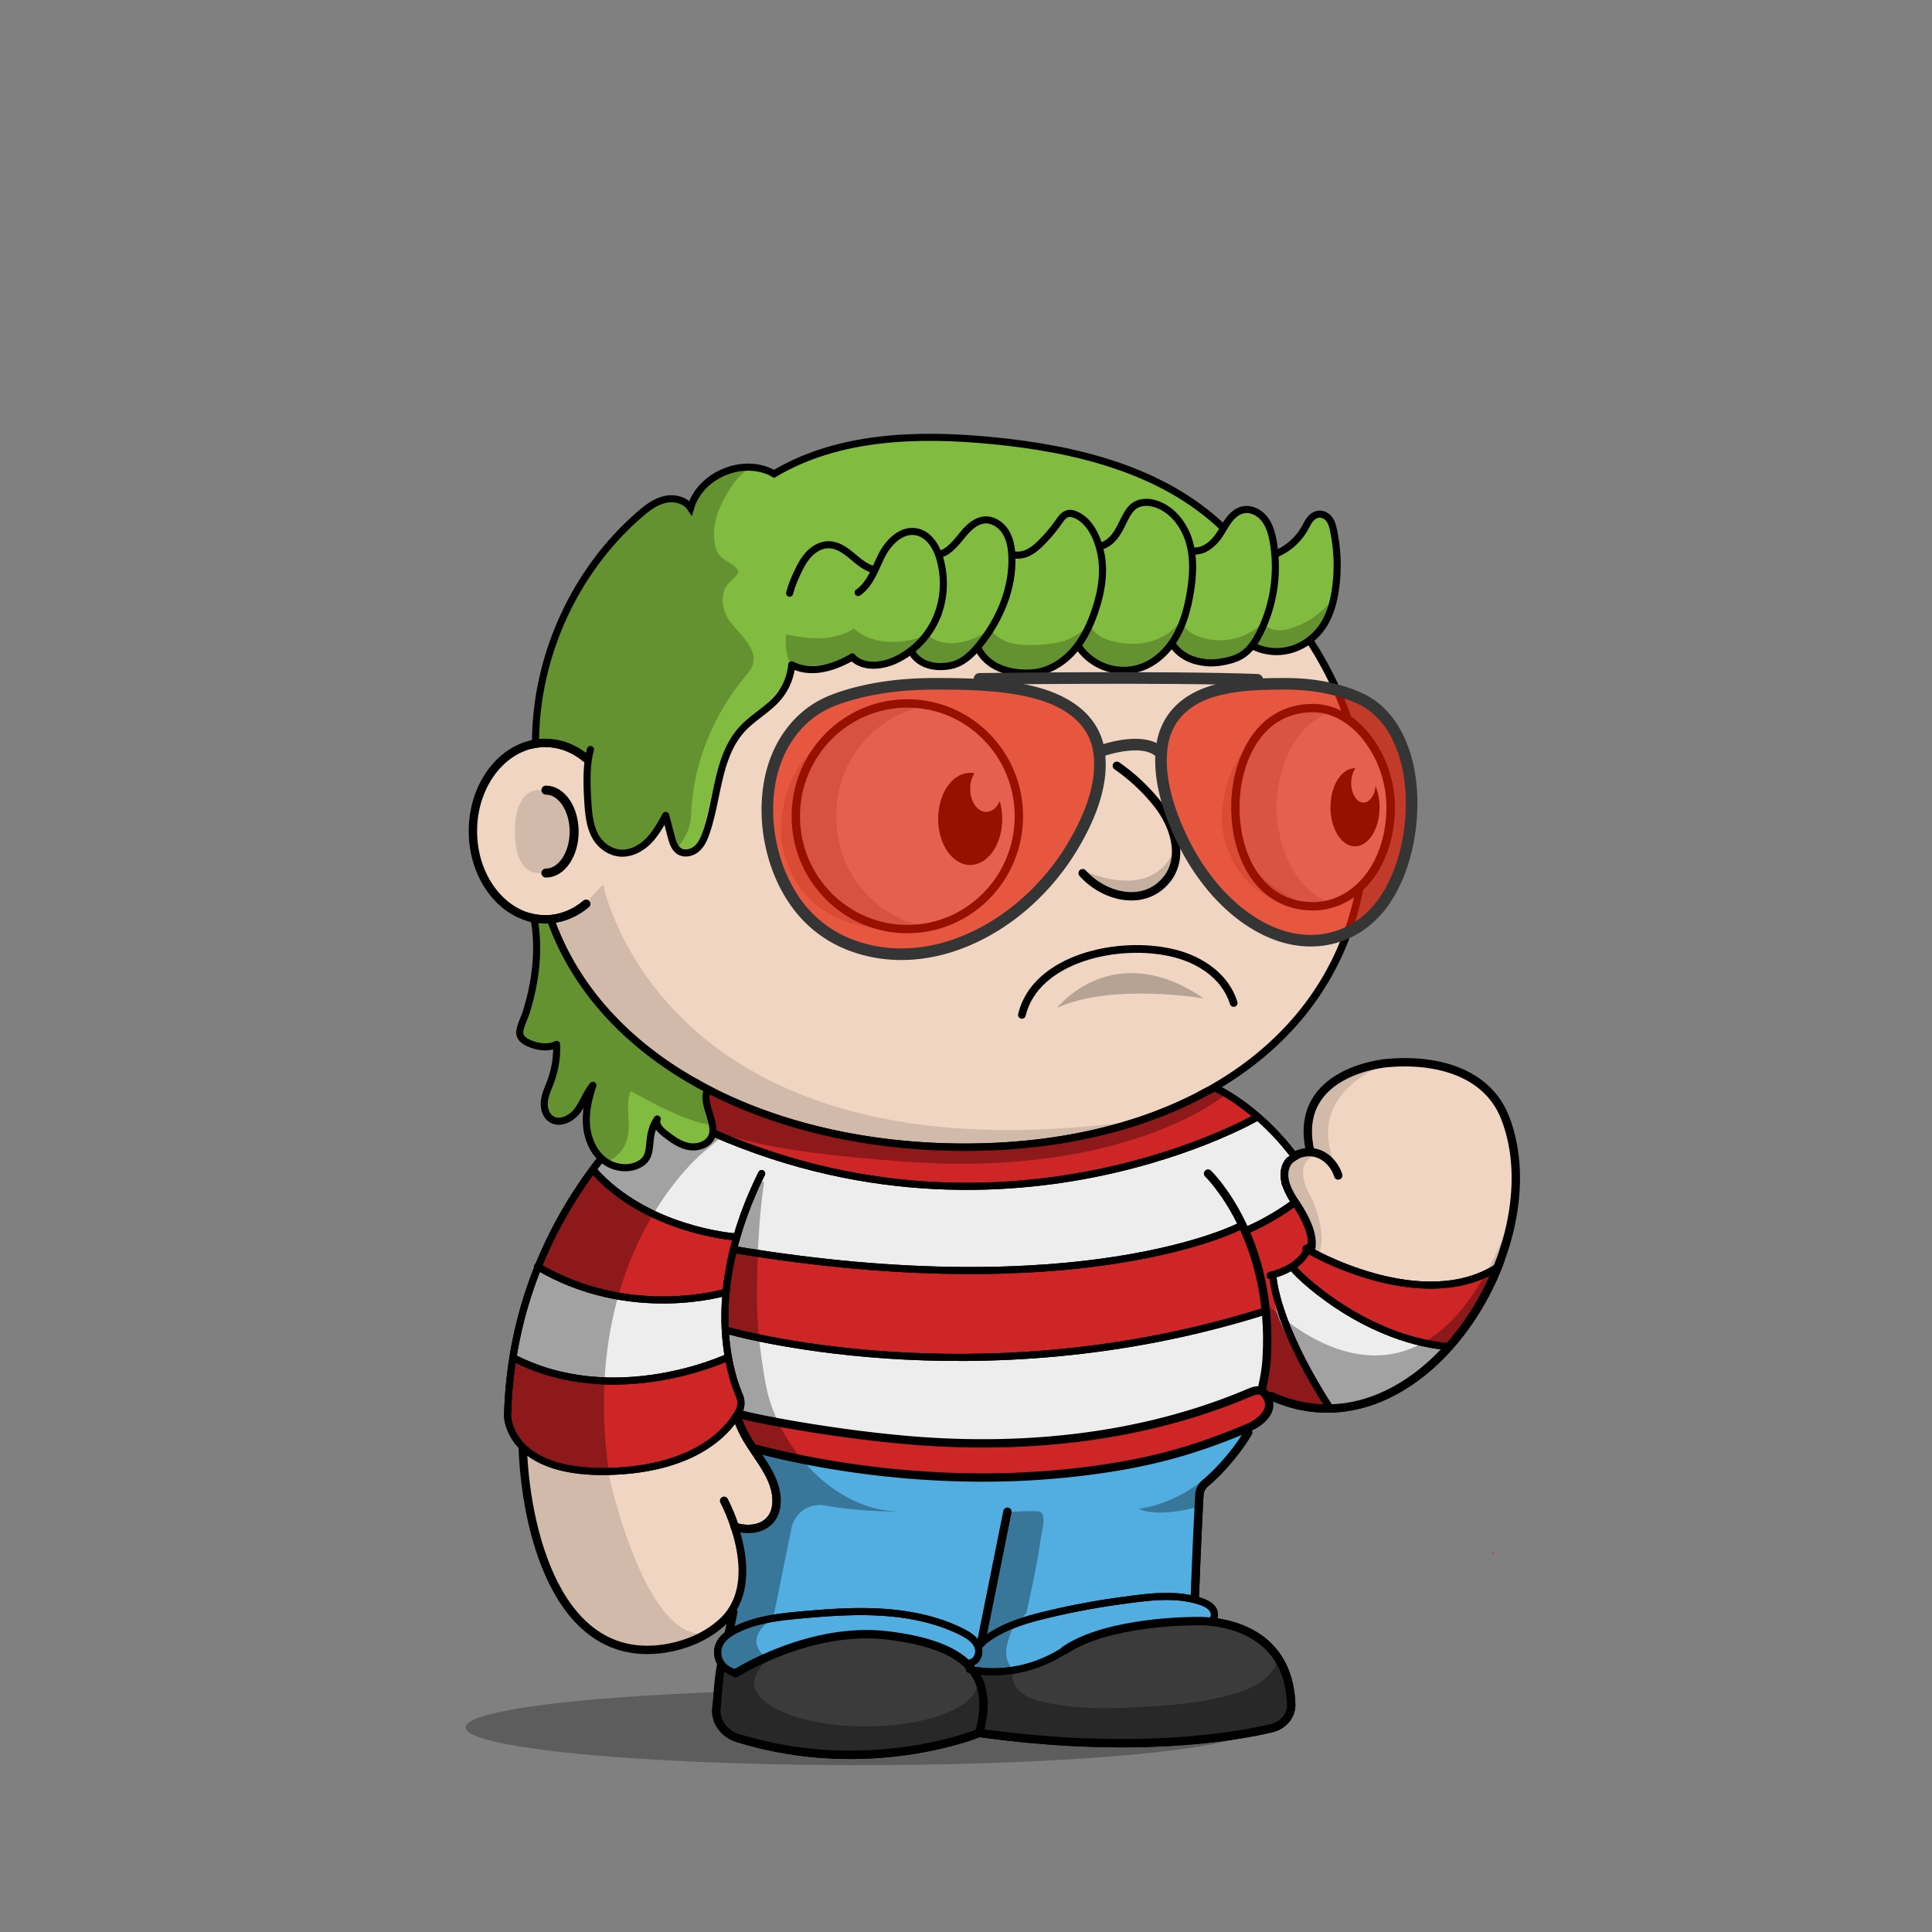 <svg xmlns="http://www.w3.org/2000/svg" xmlns:xlink="http://www.w3.org/1999/xlink" viewBox="0 0 3000 3000" width="100%" height="100%"><rect x="0" y="0" width="3000" height="3000" fill="#808080" stroke="none"/><defs><style>.cls-1-52{opacity:0.27;}.cls-2-52{fill:#f0d6c2;}.cls-3-52,.cls-4-52{fill:none;stroke:#000;stroke-linecap:round;stroke-miterlimit:10;}.cls-3-52{stroke-width:13px;}.cls-4-52{stroke-width:14px;}.cls-5-52{opacity:0.13;}</style></defs><g id="body_ground_shadwo-52" data-name="body ground shadwo"><ellipse class="cls-1-52" cx="1334.82" cy="2682.24" rx="612.02" ry="58.67"/></g><g id="TONE_1" data-name="TONE 1"><path class="cls-2-52" d="M1075.21,1684.92l-86.3,76.44-81.19,108.46-57.17,122.51-32.25,136.1-6.75,96.68,6.35,91.23L835,2395.21l31.39,75.86,38.09,50.13,47.54,31,78.62,9.8,53.8-18.18,39.91-27.63,14.26-12.89-9.88,50-15.22,91.24,2.66,29.33,13.85,17,51.09,17.73,78.1,16.35h75.62l66.58-5.32,48.93-8.42,52-13.82,24.82-6.52,41.94,6.07,126.13,9.16,99.75-.28,77.23-5.54,66.85-9.41,35-7.15,26.94-20.17,3.93-17.17-4.13-32.14-26.1-52.19-43.66-30.74-77-13.9,10.76-205.51s11.6-13.31,15.48-16.39,47-58.42,47-58.42l25-55.24,10.56-19.26,31.14,13.27,62.08,11.3,70.55-7.08,44-23.38,49.3-35.46,42.09-44.1,45.13-60.73,24.32-63.88,17.23-65.23,5.15-65.54-6.61-53.5-17.62-48.7-32.84-34.56-44.43-25.16-50.48-7-43.5-2.38-47.62,10.35-47.78,27.42L2036,1718.43l-4.92,39.57,4.92,33.29-26.16,5.63-11.5,8.85-4.35,6.33-38.65-58.25-40.72-31.51-40.6-26.81,31.43-17.16,63.7-49.54,45.12-49.55L2062,1514.7l25.66-53.08,19.46-60.16,22-45.61s67.57-79.84,0-202.29c-1-1.73.06-10,.06-10l-42.42-40.22-26.54-55.74-22.12-48.66-38.92-53.08-40.7-42.47-35.39-32.73-84.93-62.81-67.24-33.62-70.78-27.43-73.43-21.23L1533,712.27l-76.08-3.54-109.71,10.61-100.85,26.55-81.4,33.62-67.24,37.15-77,58.39L963.2,934.33l-61.93,81.39-29.2,69-23.37,63.1-6.32,5.84L794.78,1169l-33.87,33-22.55,52v62.59l15.25,50.65L781,1405l52.34,22.55,25.51,2.22,26.54,65.47,44.24,61.93,38.93,41.58,61.93,50.43,47.77,29.19Z"/><path class="cls-3-52" d="M1188.61,1822.33c-25.84,55.2-43,113.78-52.34,173.17-9.26,58.83-13.91,121.32.77,179.71,4.69,18.63,10.62,36.6,19.91,53.7,18.31,33.72,51.4,65.64,48.8,105.78-2.14,33.08-31.85,46-64.61,36.29"/><path class="cls-3-52" d="M1875.87,1822.33s102.57,98.45,91,287.14c0,0-3.62,117-95.28,193.58a25.6,25.6,0,0,0-9.21,18.23c-1.49,27.45-5.31,101.95-8.34,196,0,0,145.74-10.32,150.89,129,.65,17.51-12.29,33-30.87,37.34-61.79,14.38-217.56,40-453.39,7.15,0,0-171.42,71-375.08,8-21.91-6.79-35.72-26.6-33-47.6,3.64-28.11,11-75.14,26-147.9"/><path class="cls-3-52" d="M1142.45,2598.2s115.4-73.83,237.21-58.6,165.4,61,141,151.19"/><path class="cls-3-52" d="M1854.07,2517.33s-133.35-.74-200.62,45.13"/><line class="cls-3-52" x1="1511.37" y1="2594.76" x2="1564.29" y2="2347.39"/><path class="cls-3-52" d="M1962.82,2162.51c234.13,119.66,454.59-224.88,374-427.73-28.07-70.68-107.32-90.8-182.53-84.12,0,0-145.76,11-120.63,133.23"/><path class="cls-3-52" d="M2078,1825.24c-8.17-25.5-34.33-44.87-63.48-32.33-21.57,9.27-24.07,30.78-17,49.43a121.09,121.09,0,0,0,13,24.25c40.21,59.72,25.13,80.86,13.07,95.56"/><path class="cls-3-52" d="M1994,1809.24s-53-83.28-120-110.78"/><path class="cls-4-52" d="M847.68,1226.92c24.22,0,43.86,28.83,43.86,64.39s-19.64,64.39-43.86,64.39"/><g class="cls-5-52"><path d="M1094.33,1787.19s-201.47,157.92-147.5,509.15c0,0,56.62,258.34,152.17,239.76l-45.17,19.08L987.54,2562l-45-14-53-42.94L852,2442.22s-19.3-58-20-60.58-15.21-73-15.21-73l-4.07-66,3.05-93.58,14.8-87.89,24.13-80.54,29.56-68.17,35.67-59,31.53-47.85,30.94-37.14,43.33-39.74,34.35-32.8,20.29-14.44-27.3-18.43-64-47.48-59.57-58.39-27.71-38.8-42.45-63.51-.62-25.09,42.47-18.58,35.39-38s89.35,468.89,829,367.15c13.61-1.87-115.08,25.45-101.63,22.66l90.13-18.72,59.92-21.23,59.94-27.48,16.88,11.15s-138.51,121.21-481.78,97.32S1157.34,1736.76,1094.33,1787.19Z"/><path d="M887.11,1291.31c0,35.64-22.14,64.54-49.45,64.54s-38.13-28.59-38.13-64.23,10.82-64.85,38.13-64.85S887.11,1255.67,887.11,1291.31Z"/><path d="M1573.17,2594.76c5-22.44,11.15-45.09,15.5-66,9.65-46.4,21-93.08,27.47-140,1.38-10.09,10.82-41.24-4.4-41.86a345.39,345.39,0,0,0-47.38,1.36l-45,207c-2.76,12.73-5.54,25.71-4.26,38.67,1.7,17.12,10.15,32.84,11.64,50,1.1,12.68-9.17,31.37,0,42.38,4.14,5,11.17,6.24,17.6,7.11,54.93,7.46,110,10.25,165.29,12.64h.92l112.2-1.68a17.54,17.54,0,0,0,1.77-.12l105.39-13.38,40.32-6.53a15.92,15.92,0,0,0,7-3l13.67-10.24c19.81-14.84,7.66-38.52,6.72-57.27l-8.71-23.49-9.17-10c5.94,6.46-12.78,24.53-16.48,27.49-13.29,10.63-30,17-46.12,22-49.56,15.11-100.57,18.33-151.92,21.17-41.23,2.29-82.9,2.88-123.77-3.88-14.26-2.36-29.29-5.19-42.53-11.13C1581.78,2628.28,1568.73,2614.52,1573.17,2594.76Z"/><path d="M1964,2021.1s239.6,257.11,382-130.4l-20.31,76.86L2277.13,2057l-57.28,64.14-72.94,47.35-81.48,18.63-48.89-5-53.72-19.66v-31.7l5.41-52.55Z"/><path d="M2047.55,1791.7s-47.47,7.88-9.43,71.58c0,0,38.93,88.47-12.38,101.74,0,0,7.07-21.24,8.84-23s-1-30.6-1-30.6l-15.51-33.06s-18.7-31.29-20.56-36,4.37-40.57,4.37-40.57l22.84-10.07,20.1-2.71Z"/><path d="M2158.44,1650.06s-139.78,42.47-82.27,165.44l-16.53-15s-22.62-9.72-24.28-13.26-4.87-29.41-4.59-31.07,5.2-35,5.2-35l19.58-28,29.33-21.85Z"/><path d="M910.12,1177.54s78.74-358.22,369.81-437l-115,38.93-81,47.6-83.15,68.5-73.31,85.71-52.94,78.26-27.88,94,40.48,9.18Z"/><path d="M1527.19,2638.53,1517,2606.15a27.42,27.42,0,0,1,.89,6.92c0,37.38-77.63,67.68-173.4,67.68s-173.4-30.3-173.4-67.68c0-10.07,8.47-24.59,18.57-33.18l1.72-5.79a2.09,2.09,0,0,1-2.82-2.32L1229,2372.66a44.63,44.63,0,0,1,51.53-35c28.26,5,69.15,9.6,119.68,9.6-108.73,0-195.06-106.63-211.45-199.06-8.65-48.77-14.07-95.19-13.38-144.66.75-52.56,2.46-108.52,10.89-166.33a2.09,2.09,0,0,0-4-1.14c-22.2,50.76-92.27,233.07-29,385.72a1.4,1.4,0,0,0,.15.3l43,70.9a2.56,2.56,0,0,1,.24.56l4.42,17a62.9,62.9,0,0,1-1.35,36.2l-4.83,14.12a2.11,2.11,0,0,1-1.14,1.24l-26.61,11.66a2.06,2.06,0,0,1-1.07.16l-21.94-2.52a2.1,2.1,0,0,0-2.27,2.61l7.71,29.28a1.59,1.59,0,0,1,.06.38l3.63,49.69a2.11,2.11,0,0,1-.08.75l-14.6,49.1-.06.26-24.2,149.68a2.1,2.1,0,0,0,0,.79l6,26.41a2.08,2.08,0,0,0,1.18,1.45l59.31,26.68a2,2,0,0,0,.49.15l69,12.26.26,0,84.09,4h.26l60.19-4.53.24,0,83.39-16a1.05,1.05,0,0,0,.24-.06l40.42-13a2.09,2.09,0,0,0,1.43-1.73l6.33-50.94"/><path d="M1918.06,2248.79s-59.53,81.86-149.77,94c0,0,23,15,91.12-2.65l4.42-20.35,8.85-16.81,10.48-10.21"/></g><path d="M2129.2,1143.53a144,144,0,0,0-31.17-30.72,536.58,536.58,0,0,0-23-56.35c-32.82-68.83-79.79-130.63-139.61-183.69s-129.34-94.63-206.81-123.7c-80.17-30.08-165.32-45.33-253.08-45.33a723.09,723.09,0,0,0-219.4,33.67,674.64,674.64,0,0,0-187.55,93.24c-56,39.93-104,87.44-142.51,141.21-39.24,54.78-67.57,114.53-84.18,177.58a5.75,5.75,0,0,0,11.12,2.93c16.26-61.69,44-120.17,82.41-173.82,37.78-52.73,84.83-99.34,139.84-138.54a663,663,0,0,1,184.36-91.64,711.53,711.53,0,0,1,215.91-33.13c86.38,0,170.17,15,249,44.6,76.14,28.57,144.52,69.46,203.22,121.54s104.7,112.6,136.85,180a522.14,522.14,0,0,1,24.57,61.08c1.7,1.17,3.39,2.41,5.06,3.7.85.67,1.71,1.35,2.55,2l.54.43c.91.76,1.82,1.54,2.72,2.34l.82.73c.88.79,1.76,1.59,2.63,2.42.22.2.43.42.65.63a141.8,141.8,0,0,1,14.69,16.6c21.6,28.51,34,65.55,34,101.63,0,40.38-11.31,77.31-31.91,104.43h0c-.65.86-1.31,1.7-2,2.53-.89,1.11-1.79,2.18-2.69,3.24l-1,1.09c-.6.69-1.2,1.36-1.81,2-.38.42-.77.83-1.16,1.25-.57.6-1.14,1.19-1.72,1.78-.39.4-.78.81-1.18,1.2-.91.9-1.83,1.8-2.76,2.66-20,109.66-76.83,202.64-167.34,272.26-54.72,42.09-120.47,74.65-195.41,96.79s-157.82,33.42-245.91,33.42c-73.58,0-145.3-7.85-213.16-23.33S1154,1714,1098,1684.31c-117.39-62.14-199.49-151.36-237.44-258a5.75,5.75,0,0,0-10.83,3.85c38.92,109.43,122.91,200.84,242.89,264.35,56.87,30.1,120.69,53.35,189.67,69.09,68.7,15.67,141.28,23.62,215.72,23.62,89.2,0,173-11.4,249.17-33.89,76.31-22.54,143.31-55.75,199.16-98.7,91.16-70.12,149-163.31,170.49-273.08a136.34,136.34,0,0,0,12.27-13.43c23.68-29.62,36.73-70.49,36.73-115.08C2165.83,1214.15,2152.48,1174.25,2129.2,1143.53Z"/><path class="cls-3-52" d="M910.12,1403.57c-18.06,15.13-39.93,24-63.49,24-62,0-112.3-61.34-112.3-137s50.28-137,112.3-137c23.56,0,45.43,8.85,63.49,24"/><path class="cls-3-52" d="M1124.34,2330.45s65.27,121.25,0,185.71c-26,25.66-63.7,40.75-100.54,44.76-169.74,18.5-211.9-213.21-212.25-327.21-1.19-384.43,268.87-552.24,268.87-552.24"/></g><defs><style>.cls-1-169{fill:#8cc9ff;}.cls-2-169{fill:#52ade1;}.cls-3-169{fill:#3b3b3c;}.cls-4-169{fill:#ce2527;}.cls-5-169{fill:#ededed;}.cls-6-169{opacity:0.32;}.cls-1-1690-169,.cls-1-1692-169,.cls-7-169,.cls-8-169,.cls-9-169{fill:none;}.cls-1-1692-169,.cls-7-169,.cls-8-169{stroke:#000;}.cls-1-1692-169,.cls-7-169,.cls-8-169,.cls-9-169{stroke-linecap:round;}.cls-7-169,.cls-8-169,.cls-9-169{stroke-miterlimit:10;}.cls-1-1692-169,.cls-7-169{stroke-width:11px;}.cls-8-169,.cls-9-169{stroke-width:13px;}.cls-9-169{stroke:#000002;}.cls-1-1691-169{fill:#cd3a73;}.cls-1-1692-169{stroke-linejoin:round;}</style></defs><path class="cls-1-169" d="M1030.44,1649.18l7.67,4.68q-5.37-3.66-10.78-7.22Z"/><path class="cls-2-169" d="M1339,2534c54-4,104,14,151,40,8,5,14,16,20,19,33,13,70,9,102-6,40-18,72-46,117-54,53.07-10,105.1-16.22,156.7-15.93l-6.06-24.19-24.3-12.75,9.49-168.31s11.6-13.31,15.48-16.39,47-58.42,47-58.42l24.71-20c-40,12.16-79,28.67-120,40-74,20-147,30-222,37-132,12-256-7-388-37q-26.25-6.06-52.51-10.75c7.86,12.74,16.09,25.45,24.51,38.75,15,26,19,65-6,83-13,10-33,7-49,2,21.32,41.85,20.18,92.42-.44,133.51L1118,2558.9l-1.39,26.72C1124,2592,1131.86,2598,1141,2602,1201,2565,1268,2540,1339,2534Z"/><path class="cls-3-169" d="M2000.83,2614.16l-26.1-52.19-43.66-30.74-45.35-14.07,0-.09c-51.6-.29-103.63,5.91-156.7,15.93-45,8-77,36-117,54-32,15-69,19-102,6-6-3-12-14-20-19-47-26-97-44-151-40-71,6-138,31-198,68-9.14-4-17-10-24.44-16.38l-3.06,58.87,2.66,29.33,13.85,17,51.09,17.73,78.1,16.35h75.62l66.58-5.32,48.93-8.43,52-13.81,24.82-6.52,41.94,6.07,126.13,9.16,99.75-.28,77.23-5.54,66.85-9.41,35-7.15,26.94-20.17,3.93-17.17Z"/><path class="cls-4-169" d="M1471,1843c155,7,310-23,452-92a157.13,157.13,0,0,0,27.82-16.88l-60-45-14.11,8.29c-10.85,4.45-21.76,9-32.76,13.64-32,14-66,23-100,34-66.33,21.8-132.67,31.91-200.71,34.61,5.24.06,10.48.18,15.71.39-5.23-.21-10.47-.33-15.71-.39-3.76.15-7.52.29-11.29.39,3.77-.1,7.53-.24,11.29-.39-43.77-.45-87.63,3.86-132.29-.61-65-7-126.18-22.42-192.18-37.42-40-9-74.82-24.58-111.82-42.58-10.06-4.65-35-19.28-44.68-25.78l-3.2,2.23-41.75,36.65c78.6,43.39,158.06,82.2,250.63,100.9C1338,1828,1402,1840,1471,1843Z"/><path class="cls-5-169" d="M2000.51,1804.08l-2.2,1.69,10.43-10.41-44-50.78-13.92-10.46A157.13,157.13,0,0,1,1923,1751c-142,69-297,99-452,92-69-3-133-15-203-30-92.57-18.7-172-57.51-250.63-100.9l-34.25,30.06-61.2,75.78c36.89,42.17,89.48,66.68,142.08,86.06,25,9,53,6,77,15,6,2-4,16-1,17,165,31,321,49,485,32,71-8,140-16,211-34,34-9,63-27,97-32,3,0,4,7,5,11,25.38-13.66,49.89-28.62,71.92-46.48C1999.85,1845.65,1994.22,1823.79,2000.51,1804.08Z"/><path class="cls-4-169" d="M1134,2118c0-3-1-6,1-9-44,18-90,30-137,33-68.69,2.71-137.37-10.92-201.63-34.23l-.07.25-8.14,96,25.06,45.11c57.75,53.13,146.62,40,220.78,22.86,12-2,22-12,33-17,30-13,60-29,75-58q1.61,3.33,3.27,6.6.64-2.61,1.23-5.25c-9.59-2.9-18.1-7.21-25.5-15.35,7.4,8.14,15.91,12.45,25.5,15.35q1.39-6.1,2.5-12.35C1153,2162,1140,2141,1134,2118Z"/><path class="cls-5-169" d="M1582,2243c10-1,22-2,32-3,117-6,228-38,338-80,5-1.91,9.64-.31,13.75,3.17-.26-.72-.52-1.44-.75-2.17-12-40,4-83,2-125-194,57-398,87-602,69-70-7-138-22-208-29-7,0-14-4-21-8-2-1-7,0-7,0-4-20-2-40-1-60-45,17-92,17-140,8-49-8-96-18-140-41a52.86,52.86,0,0,1-10.18-8l-3,6-38.42,134.87c64.26,23.31,132.94,36.94,201.63,34.23,47-3,93-15,137-33-2,3-1,6-1,9,6,23,19,44,15,68q-1.1,6.24-2.5,12.35c3.37,1,6.87,1.87,10.5,2.65C1302,2226,1439,2246,1582,2243Z"/><path class="cls-4-169" d="M1966,2163.86c-.09-.23-.16-.46-.24-.69-4.11-3.48-8.78-5.08-13.75-3.17-110,42-221,74-338,80-10,1-22,2-32,3-143,3-280-17-425-42-3.63-.78-7.13-1.63-10.5-2.65q-.59,2.64-1.23,5.25c7.48,14.77,15.63,28.73,24.22,42.65Q1195.76,2251,1222,2257c132,30,256,49,388,37,75-7,148-17,222-37,41-11.35,80-27.86,120-40l16.77-26-5.93-28.43Z"/><path class="cls-5-169" d="M2170,2071c-59.92-24.73-121.63-53.09-163.66-102.26-10.41,7.59-21.94,13.29-35.34,15.26,8,21,7,43,15,64,20.93,48.84,48,93.88,76.41,138.44l64.18-6.44,44-23.38,49.3-35.46,25.73-27A457.57,457.57,0,0,1,2170,2071Z"/><path class="cls-4-169" d="M2307.07,2016.33l18.22-47.86A215.46,215.46,0,0,1,2292,1983c-69,21-143,8-207-20-11-5-23-9-34-14-5-2-11-5-14-9l0-.06c-9.5,10.26-19.4,20.62-30.61,28.8,42,49.17,103.74,77.53,163.66,102.26a457.57,457.57,0,0,0,75.58,23.2l16.36-17.14Z"/><path class="cls-1-169" d="M1966,2163.86l1,.42c-.4-.39-.81-.76-1.22-1.11C1965.83,2163.4,1965.9,2163.63,1966,2163.86Z"/><path class="cls-4-169" d="M1986,2048c-8-21-7-43-15-64,13.4-2,24.93-7.67,35.34-15.26-2.16-2.53-4.29-5.1-6.34-7.74,2,2.64,4.18,5.21,6.34,7.74,11.21-8.18,21.11-18.54,30.61-28.8-9.9-12,2-27-6-37.94a277.38,277.38,0,0,1-21.08-35.48c-22,17.86-46.54,32.82-71.92,46.48-1-4-2-11-5-11-34,5-63,23-97,32-71,18-140,26-211,34-164,17-320-1-485-32-3-1,7-15,1-17-24-9-52-6-77-15-52.6-19.38-105.19-43.89-142.08-86.06l-21.64,26.79L837.82,1967a52.86,52.86,0,0,0,10.18,8c44,23,91,33,140,41,48,9,95,9,140-8-1,20-3,40,1,60,0,0,5-1,7,0,7,4,14,8,21,8,70,7,138,22,208,29,204,18,408-12,602-69,2,42-14,85-2,125,.23.73.49,1.45.75,2.17.41.35.82.72,1.22,1.11l27,11.5,62.08,11.3,6.37-.64C2034,2141.88,2006.93,2096.84,1986,2048Z"/><path class="cls-6-169" d="M1765.63,1740.3l-.62.08-3.4,1.21C1766.13,1740.51,1768,1740,1765.63,1740.3Z"/><path class="cls-6-169" d="M1870.56,1697.1l3.64-1.43-.21-.14Z"/><path class="cls-6-169" d="M1882.32,1689.07c-1.21.48-10.55,7.56-11.76,8L1814.05,1723l-19.4,6.87c-124.86,54.28-261.56,55.58-394.65,45.12-56-5-110-20-168-30-56.11-10.64-118.77-48.21-169.68-71.78l-24.21,20.67-37.95,35.63-37.44,37.9-29.16,31.37-35.44,55.89-35.42,53.68-31.26,76.27-26,91.44-17.24,128,15,32.92,10.06,12.14c35.75,32.93,83.45,40.46,132.2,37.33-48.7-344.28,149-499.23,149-499.23,63-50.43-28.5-7.08,314.76,16.81s493.09-104.14,493.09-104.14Z"/><path class="cls-6-169" d="M1573.52,2593.24c-16.8-18.26-11.4-35.86-4.86-55.71,6.94-21,23.74-26.42,25.65-35.24-23.83,11.38-48.24,21.61-71,35q-1.93,8.94-3.88,17.86c-2.47,11.39-5,23-4.52,34.57C1533.59,2596.36,1554.68,2598,1573.52,2593.24Z"/><path class="cls-6-169" d="M1997.61,2613.79l-8.71-23.49-9.17-10c5.94,6.46-12.78,24.53-16.48,27.49-13.29,10.63-30,17.06-46.12,22-49.56,15.11-100.57,18.33-151.92,21.17-41.23,2.29-82.9,2.88-123.77-3.88-14.26-2.36-29.29-5.19-42.53-11.13-17.13-7.67-30.18-21.43-25.74-41.19.12-.51.24-1,.35-1.52-18.84,4.73-39.93,3.12-58.65-3.48.05,1.36.13,2.73.26,4.1,1.7,17.12,10.15,32.84,11.64,50,1.1,12.68-9.17,31.37,0,42.38,4.14,5,11.17,6.24,17.6,7.11,54.93,7.46,110,10.25,165.29,12.64h.92l112.2-1.68a17.54,17.54,0,0,0,1.77-.12l105.39-13.38,40.32-6.53a15.92,15.92,0,0,0,7-3l13.67-10.24C2010.7,2656.22,1998.55,2632.54,1997.61,2613.79Z"/><path class="cls-6-169" d="M1616.14,2388.69c1.38-10.09,10.82-41.24-4.4-41.86a345.39,345.39,0,0,0-47.38,1.36l-41.09,189.14c22.8-13.43,47.21-23.66,71-35C1602.46,2464.6,1610.91,2426.74,1616.14,2388.69Z"/><path class="cls-6-169" d="M2304.25,1982.39c-143,250.45-340.29,38.71-340.29,38.71l4.27,57.16-5.41,52.55v31.7l53.72,19.66,48.89,5,81.48-18.63,72.94-47.35,57.28-64.14,44.29-81.59A149.47,149.47,0,0,1,2304.25,1982.39Z"/><path class="cls-6-169" d="M1200.78,2511.74,1229,2372.66a44.63,44.63,0,0,1,51.53-35c28.26,5,69.15,9.6,119.68,9.6-108.73,0-195.06-106.63-211.45-199.06-8.65-48.77-14.07-95.19-13.38-144.66.75-52.56,2.46-108.52,10.89-166.33a2.09,2.09,0,0,0-4-1.14c-16.95,38.75-63.54,109.64-53.93,274.59a2.75,2.75,0,0,1,.6,1.39c8,25,21,48,21,73a26.34,26.34,0,0,1-5.28,13.42c2.54,7.84,5.37,15.62,8.57,23.32a1.4,1.4,0,0,0,.15.3l43,70.9a2.56,2.56,0,0,1,.24.56l4.42,17a62.9,62.9,0,0,1-1.35,36.2l-4.83,14.12a2.11,2.11,0,0,1-1.14,1.24l-26.61,11.66a2.06,2.06,0,0,1-1.07.16l-21.94-2.52a2.1,2.1,0,0,0-2.27,2.61l7.71,29.28a1.59,1.59,0,0,1,.06.38l3.63,49.69a2.11,2.11,0,0,1-.08.75l-14.6,49.1-.06.26-4.59,28.38q4.07-1.82,8-3.78C1160.3,2518.37,1181.38,2518,1200.78,2511.74Z"/><path class="cls-6-169" d="M1188.54,2572s-38.59-24.13,12-59.28c-13.43,1.47-40.28,5.68-58.58,15.31-2.63,1.31-24.94,23.32-27.65,24.53l8.3,49.41c20-7.53,39.69-16.14,58.35-27.94C1183.56,2572.54,1186.12,2571.61,1188.54,2572Z"/><path class="cls-6-169" d="M1517,2606.15a27.42,27.42,0,0,1,.89,6.92c0,37.38-77.63,67.68-173.4,67.68s-173.4-30.3-173.4-67.68c0-10.07,8.47-24.59,18.57-33.18l1.72-5.79a2.09,2.09,0,0,1-2.82-2.32l.15-.76a27.71,27.71,0,0,0-7.73,3c-18.66,11.8-38.33,20.41-58.35,27.94l-8.27,51.14a2.1,2.1,0,0,0,0,.79l6,26.41a2.08,2.08,0,0,0,1.18,1.45l59.31,26.68a2,2,0,0,0,.49.15l69,12.26.26,0,84.09,4h.26l60.19-4.53.24,0,83.39-16a1.05,1.05,0,0,0,.24-.06l40.42-13a2.09,2.09,0,0,0,1.43-1.73l6.33-50.94Z"/><path class="cls-6-169" d="M1918.06,2248.79s-59.53,81.86-149.77,94c0,0,23,15,91.12-2.65l4.42-20.35,8.85-16.81,10.48-10.21"/><path class="cls-7-169" d="M1138.61,2363.6c12.68,35.32,25.6,91.89,0,134.46"/><path class="cls-8-169" d="M1144.55,2200.61a190.58,190.58,0,0,0,12.4,28.3c18.31,33.72,51.4,65.64,48.8,105.78-2.14,33.08-31.85,46-64.61,36.29"/><path class="cls-8-169" d="M1132.34,2534.46q2.88-14.73,6.26-31.19"/><path class="cls-9-169" d="M1854.07,2517.33s145.74-10.32,150.89,129c.65,17.51-12.29,33-30.87,37.34-61.79,14.38-217.56,40-453.39,7.15,0,0-171.42,71-375.08,8-21.91-6.79-35.72-26.6-33-47.6,2.07-16,1.83-35.74,7-65.13"/><path class="cls-9-169" d="M1938.29,2224.13c-13.71,24.25-41.09,57.56-66.67,78.92a25.6,25.6,0,0,0-9.21,18.23c-1.29,23.72-4.32,82.57-7.07,158.85"/><path class="cls-8-169" d="M1875.87,1822.33s102.57,98.45,91,287.14c0,0-.62,20.12-7.88,49.14"/><path class="cls-8-169" d="M1142.45,2598.2s115.4-73.83,237.21-58.6,165.4,61,141,151.19"/><path class="cls-8-169" d="M1854.07,2517.33s-133.35-.74-200.62,45.13"/><line class="cls-8-169" x1="1523.27" y1="2551.74" x2="1564.29" y2="2347.39"/><path class="cls-8-169" d="M2318.54,1984.47q5.67-12.62,10.49-25.53"/><path class="cls-8-169" d="M1973.26,2167.55c144.77,65.65,282.64-43.4,345.28-183.08"/><path d="M1872.62,1689.09c-39,21.61-82.09,39.41-128.7,53.18-75.08,22.17-157.82,33.42-245.91,33.42-73.58,0-145.3-7.85-213.16-23.33S1154,1714,1098,1684.31q-17.38-9.19-33.72-19.2a65.6,65.6,0,0,1-11.25,6.59q19.08,11.91,39.59,22.78c56.87,30.1,120.69,53.35,189.67,69.09,68.7,15.67,141.28,23.62,215.72,23.62,89.2,0,173-11.4,249.17-33.89,50.46-14.91,96.85-34.48,138.64-58.45C1881.68,1692.49,1877.6,1689.62,1872.62,1689.09Z"/><path class="cls-1-1690-169" d="M1129.19,2128.3l13.26,3s393.84,82.19,818.57-7.83"/><path class="cls-8-169" d="M1147.44,2195.57c33.34,9.28,158,32.69,276,41.75,84.12,6.45,166.49,5,244.82-4.24,96.85-11.45,187.88-35,270.55-70,14.64-6.2,22-6.39,29,6.79,12.1,22.9-14.89,40.93-29.52,47.13-89.37,37.84-162.25,57.15-266.7,69.12a1280.48,1280.48,0,0,1-145.66,8.15c-37.7,0-75.91-1.57-114.43-4.72a1443.81,1443.81,0,0,1-187.74-27.8c-20.52-4.48-38-8.85-51.3-12.43"/><path class="cls-1-1691-169" d="M2318.63,2412.62a1.5,1.5,0,0,0,0-3,1.5,1.5,0,0,0,0,3Z"/><path class="cls-7-169" d="M1062.32,1673.22S796.63,1850.47,788.16,2199c0,0,1.44,94.23,169.13,85.35,127-6.73,174.15-64.16,189.56-91.63a28.8,28.8,0,0,0,1.36-25.5c-15.71-36.52-55.79-162.16,34.49-344.84"/><path class="cls-7-169" d="M1863.72,1700.11c2.27-1.51,22.1-11,22.1-11,4.82,1.17,69.45,32.47,124.85,107.14l-8.79,5.56c-9.61,10.84-9.72,26.51-4.37,40.57a121.09,121.09,0,0,0,13,24.25c20.11,29.86,26.39,50.08,26.14,64.66l-7.59,10.64"/><path class="cls-7-169" d="M2008.11,1969c.75,4.43,104.27,109,238.78,121.88"/><path class="cls-1-1692-169" d="M1972.17,1980.61c44.54-11.11,55.67-35.53,55.67-35.53l.39-6.46c3.11,3.66,180,104.42,297.46,28.94"/><path class="cls-7-169" d="M1976.56,1980.61s1.55,71.28,88.87,206.53"/><path class="cls-7-169" d="M2010.55,1866.59c-1.22,1.58-32.65,25.85-76.77,44.66"/><path class="cls-7-169" d="M1950.21,1735.68s-439.36,253.32-933.68-21.53"/><path class="cls-7-169" d="M1924.8,1904.34s-242.72,126.25-784.51,36.09"/><path class="cls-7-169" d="M1129.19,2065.79s384.17,111.59,831.83-28.87"/><path class="cls-7-169" d="M1140.29,1920.5s-136.74-10-219-103.52"/><path class="cls-7-169" d="M1127.62,2006.36s-148.74,45.68-292.83-39.7"/><path class="cls-7-169" d="M1129.19,2108s-175,82.15-332.89,0"/><path class="cls-7-169" d="M1142.35,2597.68c-10.44-2.09-19.68-8.7-24.39-17.44a30.41,30.41,0,0,1-.25-28.25c5.13-9.92,15.38-16.83,26-22,31-15.29,67-19.33,102.11-22.49,41.75-3.77,83.8-6.68,125.64-3.91s83.73,11.44,120.62,29.67c10.42,5.14,21,11.59,25.74,21.47s1.07,23.82-10.17,27.25"/><path class="cls-7-169" d="M1653.45,2562.46c-45.22,29.28-97.91,39.87-148.12,29.78"/><path class="cls-7-169" d="M1519.39,2555.19c27.16-25.25,63.46-37.46,98.78-46.21a1161,1161,0,0,1,124.42-23.68c39.11-5.25,80.47-11.44,119,.5,8.08,2.5,16.35,5.94,21.07,12.22s4.24,16.08-3,20.07"/><path class="cls-7-169" d="M1863.72,1700.11c2.27-1.51,22.1-11,22.1-11,4.82,1.17,69.45,32.47,124.85,107.14l-8.79,5.56c-9.61,10.84-9.72,26.51-4.37,40.57a121.09,121.09,0,0,0,13,24.25c20.11,29.86,26.39,50.08,26.14,64.66l-7.59,10.64"/><path class="cls-7-169" d="M1062.32,1673.22S796.63,1850.47,788.16,2199c0,0,1.44,94.23,169.13,85.35,127-6.73,174.15-64.16,189.56-91.63a28.8,28.8,0,0,0,1.36-25.5c-15.71-36.52-55.79-162.16,34.49-344.84"/><path class="cls-7-169" d="M2008.11,1969c.75,4.43,104.27,109,238.78,121.88"/><path class="cls-1-1692-169" d="M1972.17,1980.61c44.54-11.11,55.67-35.53,55.67-35.53l.39-6.46c3.11,3.66,180,104.42,297.46,28.94"/><path class="cls-7-169" d="M1976.56,1980.61s1.55,71.28,88.87,206.53"/><path class="cls-7-169" d="M2010.55,1866.59c-1.22,1.58-32.65,25.85-76.77,44.66"/><path class="cls-7-169" d="M1950.21,1735.68s-439.36,253.32-933.68-21.53"/><path class="cls-7-169" d="M1924.8,1904.34s-242.72,126.25-784.51,36.09"/><path class="cls-7-169" d="M1129.19,2065.79s384.17,111.59,831.83-28.87"/><path class="cls-7-169" d="M1140.29,1920.5s-136.74-10-219-103.52"/><path class="cls-7-169" d="M1127.62,2006.36s-148.74,45.68-292.83-39.7"/><path class="cls-7-169" d="M1129.19,2108s-175,82.15-332.89,0"/><path class="cls-7-169" d="M1142.35,2597.68c-10.44-2.09-19.68-8.7-24.39-17.44a30.41,30.41,0,0,1-.25-28.25c5.13-9.92,15.38-16.83,26-22,31-15.29,67-19.33,102.11-22.49,41.75-3.77,83.8-6.68,125.64-3.91s83.73,11.44,120.62,29.67c10.42,5.14,21,11.59,25.74,21.47s1.07,23.82-10.17,27.25"/><path class="cls-7-169" d="M1653.45,2562.46c-45.22,29.28-97.91,39.87-148.12,29.78"/><path class="cls-7-169" d="M1519.39,2555.19c27.16-25.25,63.46-37.46,98.78-46.21a1161,1161,0,0,1,124.42-23.68c39.11-5.25,80.47-11.44,119,.5,8.08,2.5,16.35,5.94,21.07,12.22s4.24,16.08-3,20.07"/><defs><style>.cls-1-353{fill:#81bb3f;}.cls-2-353{opacity:0.22;}.cls-3-353,.cls-4-353,.cls-5-353,.cls-6-353,.cls-7-353{fill:none;stroke:#000;}.cls-3-353,.cls-5-353{stroke-linejoin:round;}.cls-3-353,.cls-4-353,.cls-5-353,.cls-6-353{stroke-width:11px;}.cls-4-353,.cls-6-353,.cls-7-353{stroke-miterlimit:10;}.cls-5-353,.cls-6-353,.cls-7-353{stroke-linecap:round;}.cls-7-353{stroke-width:13px;}</style></defs><path class="cls-1-353" d="M989.48,800.6c11.83-10.3,24.8-20.28,40.15-23.55s33.58,2.12,40.66,16.12c12.6-46.71,67.24-77.31,113.65-63.66,5.34,1.57,10.68,3.65,16.25,3.56,6.67-.11,12.83-3.32,18.8-6.29,104.67-52.16,227.47-53,343.58-39.11,122.54,14.66,248.89,47.42,339.77,130.92-.66-23.49,35.22-32.19,53.23-17.1s21.77,40.86,24.21,64.23l59.68-59.91c2.58-2.59,5.32-5.27,8.84-6.24,11.44-3.14,18.34,12.24,20.06,24,5.91,40.44,10.95,82.82-2.83,121.3s-52.44,71.25-92.71,64.27c-7.22-1.25-14.37-3.71-21.68-3.13-10.79.86-19.82,8.09-29.37,13.2-32,17.19-75.56,8.91-99.06-18.82-20.4,22.16-47.72,39.38-77.75,41.8s-62.31-12.5-74.93-39.85a94.8,94.8,0,0,1-155.35,5.39c-23.36,29.84-74.62,31.22-99.56,2.68-25.95,20.77-64.62,24-93.67,7.87a136.75,136.75,0,0,1-92.24,12.7c-8.78,48.27-60.53,74.49-89.32,114.22-31.27,43.15-33.81,100-50.24,150.7-2.31,7.13-5.19,14.57-11.15,19.11-11.15,8.51-28.42,2.53-36.74-8.76s-10.08-26-11.56-39.92c-17,29.82-44.17,64.32-77.37,55.65-26.45-6.92-38.14-38.43-38.64-65.77s5.82-55.48-2.31-81.59c-3.44-11.06-34.3-19.21-43.93-21.13-11.59-2.3-27.31,1.44-33.4-11-5.14-10.54-1-28.48.09-39.52a450.57,450.57,0,0,1,7.17-47.38,469,469,0,0,1,75.66-174.92A447.33,447.33,0,0,1,989.48,800.6Z"/><path class="cls-2-353" d="M1999,977c-13,4-31,2-37-11-26,27-69,36-104,21-11-4-20-12-23-25-19,28-54,41-87,37-20-2-51-8-55-32a89.23,89.23,0,0,1-58,32c-32,4-79,8-97-23-25,21-73,34-98,9-34,16-85,18-114-9-31,20-70,17-105,9-2.4,16.79-.32,34.22,7.77,48.2.16-.74.3-1.49.44-2.24a136.75,136.75,0,0,0,92.24-12.7c29,16.15,67.73,12.9,93.67-7.87,24.94,28.54,76.2,27.16,99.56-2.68a94.8,94.8,0,0,0,155.35-5.39c12.62,27.35,44.91,42.26,74.93,39.85s57.35-19.64,77.75-41.8c23.5,27.73,67,36,99.06,18.82,9.55-5.11,18.58-12.34,29.37-13.2,7.31-.58,14.46,1.88,21.68,3.13,40.27,7,78.94-25.78,92.71-64.27a138.38,138.38,0,0,0,4-13.46C2050.59,952.74,2027.72,970.13,1999,977Z"/><path class="cls-2-353" d="M1073,1267c3-81,34-157,87-220,29-33-11-59-30-87-8-14-10-29-5-44,4-13,24-22,21-30-5-12-29-16-34-33-10-35,4-67,23-96,7.68-12.29,18-23.27,30-30.65-41.33-2-83.78,26.36-94.7,66.82-7.08-14-25.32-19.38-40.66-16.12s-28.32,13.25-40.15,23.55a447.33,447.33,0,0,0-72,80,469,469,0,0,0-75.66,174.92,450.57,450.57,0,0,0-7.17,47.38c-1.08,11-5.23,29-.09,39.52,6.09,12.47,21.81,8.73,33.4,11,9.63,1.92,40.49,10.07,43.93,21.13,8.13,26.11,1.81,54.24,2.31,81.59S926.38,1315,952.83,1322c33.2,8.67,60.39-25.83,77.37-55.65,1.48,14,3.24,28.62,11.56,39.92a32.34,32.34,0,0,0,10.36,9A69.33,69.33,0,0,0,1059,1307,77.37,77.37,0,0,0,1073,1267Z"/><path class="cls-1-353" d="M1098.85,1692.65c-10.61,18.69,15,52.14,6.46,71.88-5.6,13-22.1,18.36-36,15.69s-25.75-11.43-36.94-20.1c-7.22-5.6-15.23-14.07-11.75-22.53-19.28,28.79-3.82,54.17-24.75,68.32-17.33,11.72-42.07,8.64-58.49-4.31s-25.08-34-26.64-54.82,3.3-41.68,9.9-61.53c-10.07,11.85-14.85,27.37-24.28,39.74s-27.41,21.19-40.4,12.64c-8.86-5.84-11.86-17.79-10.54-28.33s6.12-20.26,9.79-30.22a147.24,147.24,0,0,0,9.06-57.45c-11.76,5.65-25.37,4.57-37.52.28-10-3.53-21.6-9.21-19.42-21.68,1.7-9.72,7-19.49,9.93-29,14.29-45.82,20.81-96.15,12.17-143.71,0,0,18.43,0,19.44,0s6.37-.63,6.37-.63L867,1456.74l19.43,37.53,25.13,42.56,32.17,37.2,33.18,33.84,47.25,35.86,44.23,31Z"/><path class="cls-2-353" d="M1098.85,1692.65l-30.5-17.87-44.23-31-47.25-35.86L943.69,1574l-32.17-37.2-25.13-42.56L867,1456.74l-11.73-29.82s-5.37.67-6.37.63-19.44,0-19.44,0c8.64,47.56,2.12,97.89-12.17,143.71-3,9.48-8.23,19.25-9.93,29-2.18,12.47,9.41,18.15,19.42,21.68,12.15,4.29,25.76,5.37,37.52-.28a147.24,147.24,0,0,1-9.06,57.45c-3.67,10-8.46,19.69-9.79,30.22s1.68,22.49,10.54,28.33c13,8.55,31-.28,40.4-12.64s14.21-27.89,24.28-39.74c-6.6,19.85-11.45,40.68-9.9,61.53s10.22,41.88,26.64,54.82c1.12.89,2.28,1.72,3.48,2.51,17-5,30.94-21.83,34.15-41.11,4-24-4-46,4-69,38.64,20.57,82.72,46.18,127.4,53.61C1103.29,1729,1090.89,1706.67,1098.85,1692.65Z"/><path class="cls-3-353" d="M829.42,1427.55c8.64,47.56,2.12,97.89-12.17,143.71-3,9.48-8.23,19.25-9.93,29-2.18,12.47,9.41,18.15,19.42,21.68,12.15,4.29,25.76,5.37,37.52-.28a147.24,147.24,0,0,1-9.06,57.45c-3.67,10-8.46,19.69-9.79,30.22s1.68,22.49,10.54,28.33c13,8.55,31-.28,40.4-12.64s14.21-27.89,24.28-39.74c-6.6,19.85-11.45,40.68-9.9,61.53s10.22,41.88,26.64,54.82,41.16,16,58.49,4.31c20.93-14.15,5.47-39.53,24.75-68.32-3.48,8.46,4.53,16.93,11.75,22.53,11.19,8.67,23,17.44,36.94,20.1s30.41-2.69,36-15.69c8.51-19.74-17.07-53.19-6.46-71.88"/><path class="cls-4-353" d="M831.56,1152.08c.56-133.66,61-265.9,161.4-353,11.48-10,23.95-19.63,38.66-23.26s32.22.23,40.73,12.88c15-52,83.11-79.74,129.67-52.91,100-59.5,223-62.83,338.54-51.63C1670.09,696.69,1805,729,1899.41,819.49"/><path class="cls-5-353" d="M1323.37,1020.26c-29.23,16.79-64,27.46-94,12.1A90.76,90.76,0,0,1,1209,1082.2c-15.82,19.15-38.86,31-55.82,49.17-39.26,42.05-37.89,106.56-56.44,161-3.19,9.34-7.24,18.81-14.64,25.33s-19,9.28-27.29,4c-7.5-4.74-10.31-14.14-12.55-22.72l-8.58-32.87c-7.9,14.48-16,29.2-27.78,40.74s-28.11,19.61-44.5,17.66c-9.85-1.18-19.11-5.92-26.45-12.6-17.27-15.73-20.45-40.81-22-64.12-2.87-43.4-1.1-65.56,3.9-84"/><path class="cls-6-353" d="M1332.51,920.08c19.07-13.26,26.15-36.83,36.43-57.2s29.92-40.93,53.12-37.2c20.36,3.28,32.51,23.76,37.76,43,8.18,30,6.54,62.55-5.89,91.13a128.83,128.83,0,0,1-65,65.86c-21.35,9.48-49.9,11.51-65.55-5.38"/><path class="cls-6-353" d="M1226.12,921.17c2.75-10.84,7.11-21.36,11.85-31.53,4.92-10.58,10.41-21.13,18.51-29.54s19.22-14.52,30.89-14.25c13.22.3,24.86,8.47,35,16.91s20.33,17.79,33.09,21.29"/><path class="cls-4-353" d="M1459.09,860.59c15.75-3.35,28.93-22.38,37.4-32.32s19-19.67,32-20.85,25.75,7.05,32.8,18.15,9.34,24.56,9.91,37.69c2.15,49.86-18.65,98.85-50,137.68-10.15,12.57-22,24.61-37.08,30.29-13.47,5-50.45,9.71-67.54-17.5"/><path class="cls-4-353" d="M1573,861.26c23.12,4.69,39.37-13.88,50.65-25.73a235,235,0,0,0,20-24.7c4-5.86,8.63-12.37,15.64-13.48,3.43-.54,6.93.36,10.16,1.64,16.51,6.55,27.41,22.63,33.82,39.19a129,129,0,0,1,7.91,32.44c2.9,26.3-2.38,52.94-10.86,78-7.21,21.36-16.91,42.17-31.36,59.46s-34,30.92-56.13,35.35c-18.7,3.75-71.68,4.81-93.13-35.07"/><path class="cls-4-353" d="M1709.41,848.19c33.51-10.72,32.53-52.93,55-64.6,11-5.72,24.6-4,36,1,23.84,10.47,40.19,34,47,59.15s5,51.83.67,77.5-11.48,51.11-25.44,73-35.44,40-60.87,45c-40.54,8-72.59-13.52-86.79-35.22"/><path class="cls-6-353" d="M1856.18,855.56c16.76,0,30.13-15,35.4-22.22,5.76-7.86,10-16.72,15.73-24.6s13.4-15,22.92-17c12.48-2.68,25.57,4.17,33.4,14.25s11.28,22.85,13.48,35.42a229.84,229.84,0,0,1-20.75,141.18c-6.68,13.37-15.08,26.52-27.68,34.56-7.92,5.06-17.1,7.82-26.31,9.72-11.17,2.3-22.73,3.41-34,1.52-8.43-1.41-31-4.57-47.07-26.68"/><path class="cls-4-353" d="M1981.46,860a93.11,93.11,0,0,0,45.32-40.9c2.49-4.49,4.64-9.2,8-13.19s8.29-7.28,13.85-7.55c6.34-.3,12.28,3.44,15.76,8.25s4.93,10.56,6.14,16.2a262.64,262.64,0,0,1,3.51,89.62c-2.39,17.88-6.71,35.73-15.38,51.94-20.17,37.68-64.09,57.47-105,42.31a83.44,83.44,0,0,1-7.72-3.32"/><path class="cls-7-353" d="M825.85,1155.9a93,93,0,0,1,20.78-2.34c23.56,0,45.43,8.85,63.49,24"/><path class="cls-7-353" d="M910.12,1403.57c-18.06,15.13-39.93,24-63.49,24a93,93,0,0,1-25.56-3.57"/><path d="M1110.77,1690.88q-6.43-3.24-12.77-6.57c-117.39-62.14-199.49-151.36-237.44-258a5.75,5.75,0,0,0-10.83,3.85c38.92,109.43,122.91,200.84,242.89,264.35,4.2,2.22,8.46,4.4,12.74,6.55A15.07,15.07,0,0,1,1110.77,1690.88Z"/><defs><style>.cls-1-265{fill:#efefef;stroke:#000;stroke-linecap:round;stroke-miterlimit:10;stroke-width:13px;}.cls-2-265{opacity:0.18;}.cls-3-265{opacity:0.15;}</style></defs><g id="BIG_PUPILS" data-name="BIG PUPILS"><ellipse class="cls-1-265" cx="1408.9" cy="1267.47" rx="173.21" ry="175.21"/><path class="cls-1-265" d="M2159.33,1253c0,90.32-54,154.3-120.54,154.3-79.61,0-120.54-73-120.54-154.3,0-67.34,33.49-153.54,120.54-153.54C2105.36,1099.47,2159.33,1176.24,2159.33,1253Z"/><path class="cls-2-265" d="M1299,1271.76c0-.91,0-1.81,0-2.72h0c0-.52,0-1,0-1.57s0-1,0-1.57h0c0-.91,0-1.81,0-2.73,0-83.72,61-153.38,141.56-168.06a176.42,176.42,0,0,0-31.65-2.86c-95.66,0-173.21,76.53-173.21,170.92,0,.91,0,1.82,0,2.72h0c0,.52,0,1,0,1.57s0,1,0,1.57h0c0,.91,0,1.81,0,2.72,0,94.4,77.55,170.92,173.21,170.92a176.42,176.42,0,0,0,31.65-2.86C1360,1425.15,1299,1355.49,1299,1271.76Z"/><path class="cls-3-265" d="M1981.8,1254.76h2.94l-3-.12c0-.37,0-.74,0-1.11s0-.75,0-1.12l3-.11h-2.94c2.92-69,32.43-130.24,87.37-147.63a96.19,96.19,0,0,0-30.38-4.92c-76.12,0-116.86,70.93-120.29,152.66h-.1c0,.37,0,.74,0,1.11s0,.74,0,1.11h.1c3.43,81.74,44.17,152.67,120.29,152.67a96.19,96.19,0,0,0,30.38-4.92C2014.23,1385,1984.72,1323.74,1981.8,1254.76Z"/><path d="M1531.38,1260.7c-13.73,0-24.86-16-24.86-35.76a45.26,45.26,0,0,1,6.58-24.22,35.12,35.12,0,0,0-6.58-.65c-27.46,0-49.72,32-49.72,71.51s22.26,71.52,49.72,71.52,49.72-32,49.72-71.52a99.27,99.27,0,0,0-3.83-27.57C1548,1254,1540.23,1260.7,1531.38,1260.7Z"/><path d="M2136,1220.56c-1.4,14.53-9.3,25.66-18.83,25.66-10.52,0-19-13.57-19-30.32,0-9.18,2.57-17.41,6.63-23l-.72,0c-21.05,0-38.11,27.14-38.11,60.63s17.06,60.63,38.11,60.63,38.11-27.15,38.11-60.63A87.77,87.77,0,0,0,2136,1220.56Z"/><path class="cls-2-265" d="M1276,1153.56S1132.63,1355,1376.16,1441.83c0,0-143.73,5.17-163.45-142C1212.71,1299.87,1205.71,1203.08,1276,1153.56Z"/><path class="cls-2-265" d="M1953.91,1145.73s-128.54,184.84,89.78,264.47c0,0-128.85,4.74-146.53-130.24C1897.16,1280,1890.88,1191.16,1953.91,1145.73Z"/></g><defs><style>.cls-1-454{opacity:0.18;}.cls-2-454{fill:none;stroke:#000;stroke-linecap:round;stroke-miterlimit:10;stroke-width:13px;}</style></defs><g id="REG_NOSE" data-name="REG NOSE"><path class="cls-1-454" d="M1822.63,1320s-22.59,80.57-141.18,31.81l16.52,19.34s26.34,14.43,28.88,15.28,40.72,5.31,40.72,5.31l33.67-15.52,21.39-20.35,3.59-23.87Z"/><path class="cls-2-454" d="M1734.22,1189.16a295.76,295.76,0,0,1,64.21,60.54c25.52,33,42,84.17,10.65,119-35.82,39.89-96.11,23-127.94-12.84"/></g><defs><style>.cls-1-428{fill:none;stroke:#000;stroke-linecap:round;stroke-miterlimit:10;stroke-width:12px;}.cls-2-428{opacity:0.24;}</style></defs><g id="mouth_frown"><path class="cls-1-428" d="M1586.8,1575.88c20.91-87.8,150.06-117,236.21-95.65,43.7,10.8,80.61,37.84,92.65,77.23"/><path class="cls-2-428" d="M1869.34,1550.36s-142.63-24.43-227.95,14.73C1641.39,1565.09,1727.9,1453.84,1869.34,1550.36Z"/></g><defs><style>.cls-1-212{fill:#e21a00;opacity:0.67;}.cls-2-212,.cls-3-212{fill:none;stroke:#353535;stroke-miterlimit:10;stroke-width:18px;}.cls-3-212{stroke-linecap:round;}</style></defs><g id="Layer_357_copy_2" data-name="Layer 357 copy 2"><path class="cls-1-212" d="M1302.29,1084.24c48.24-16.6,99.53-22.48,150.35-22.43,48.79,0,101.76.9,149.38,12.36,49.44,11.9,96.68,39.12,104.52,93,7.47,51.39-15.87,105.41-41.83,148.46-41.37,68.58-106.64,125.91-182.9,152-43.77,15-91.26,18.85-136.35,7.48a226.69,226.69,0,0,1-21.94-6.73,184.16,184.16,0,0,1-72.41-48c-50.74-55-70.38-143.18-53.83-215.38,8.8-38.38,29.1-73.76,60.73-97.75C1271.37,1097.15,1286.4,1089.7,1302.29,1084.24Z"/><path class="cls-1-212" d="M2108.49,1083.11c-36.34-15.76-75-21.35-113.29-21.3-36.77,0-76.68.86-112.56,11.74-37.26,11.3-72.85,37.15-78.76,88.37-5.63,48.82,11.95,100.13,31.52,141,31.17,65.14,80.35,119.59,137.82,144.42,33,14.25,68.77,17.91,102.75,7.11a144.9,144.9,0,0,0,16.53-6.4c20.78-9.51,39.56-25.14,54.56-45.63,38.24-52.24,53-136,40.56-204.58-6.63-36.46-21.93-70.06-45.76-92.85A112.43,112.43,0,0,0,2108.49,1083.11Z"/><path class="cls-2-212" d="M1302.29,1084.24c48.24-16.6,99.53-22.48,150.35-22.43,48.79,0,101.76.9,149.38,12.36,49.44,11.9,96.68,39.12,104.52,93,7.47,51.39-15.87,105.41-41.83,148.46-41.37,68.58-106.64,125.91-182.9,152-43.77,15-91.26,18.85-136.35,7.48a226.69,226.69,0,0,1-21.94-6.73,184.16,184.16,0,0,1-72.41-48c-50.74-55-70.38-143.18-53.83-215.38,8.8-38.38,29.1-73.76,60.73-97.75C1271.37,1097.15,1286.4,1089.7,1302.29,1084.24Z"/><path class="cls-2-212" d="M2108.49,1083.11c-36.34-15.76-75-21.35-113.29-21.3-36.77,0-76.68.86-112.56,11.74-37.26,11.3-72.85,37.15-78.76,88.37-5.63,48.82,11.95,100.13,31.52,141,31.17,65.14,80.35,119.59,137.82,144.42,33,14.25,68.77,17.91,102.75,7.11a144.9,144.9,0,0,0,16.53-6.4c20.78-9.51,39.56-25.14,54.56-45.63,38.24-52.24,53-136,40.56-204.58-6.63-36.46-21.93-70.06-45.76-92.85A112.43,112.43,0,0,0,2108.49,1083.11Z"/><path class="cls-2-212" d="M1706.54,1167.21s66.2-25.45,94.66,1"/><path class="cls-3-212" d="M1521,1054.14s291.08-3.92,431.35,1.41"/></g></svg>